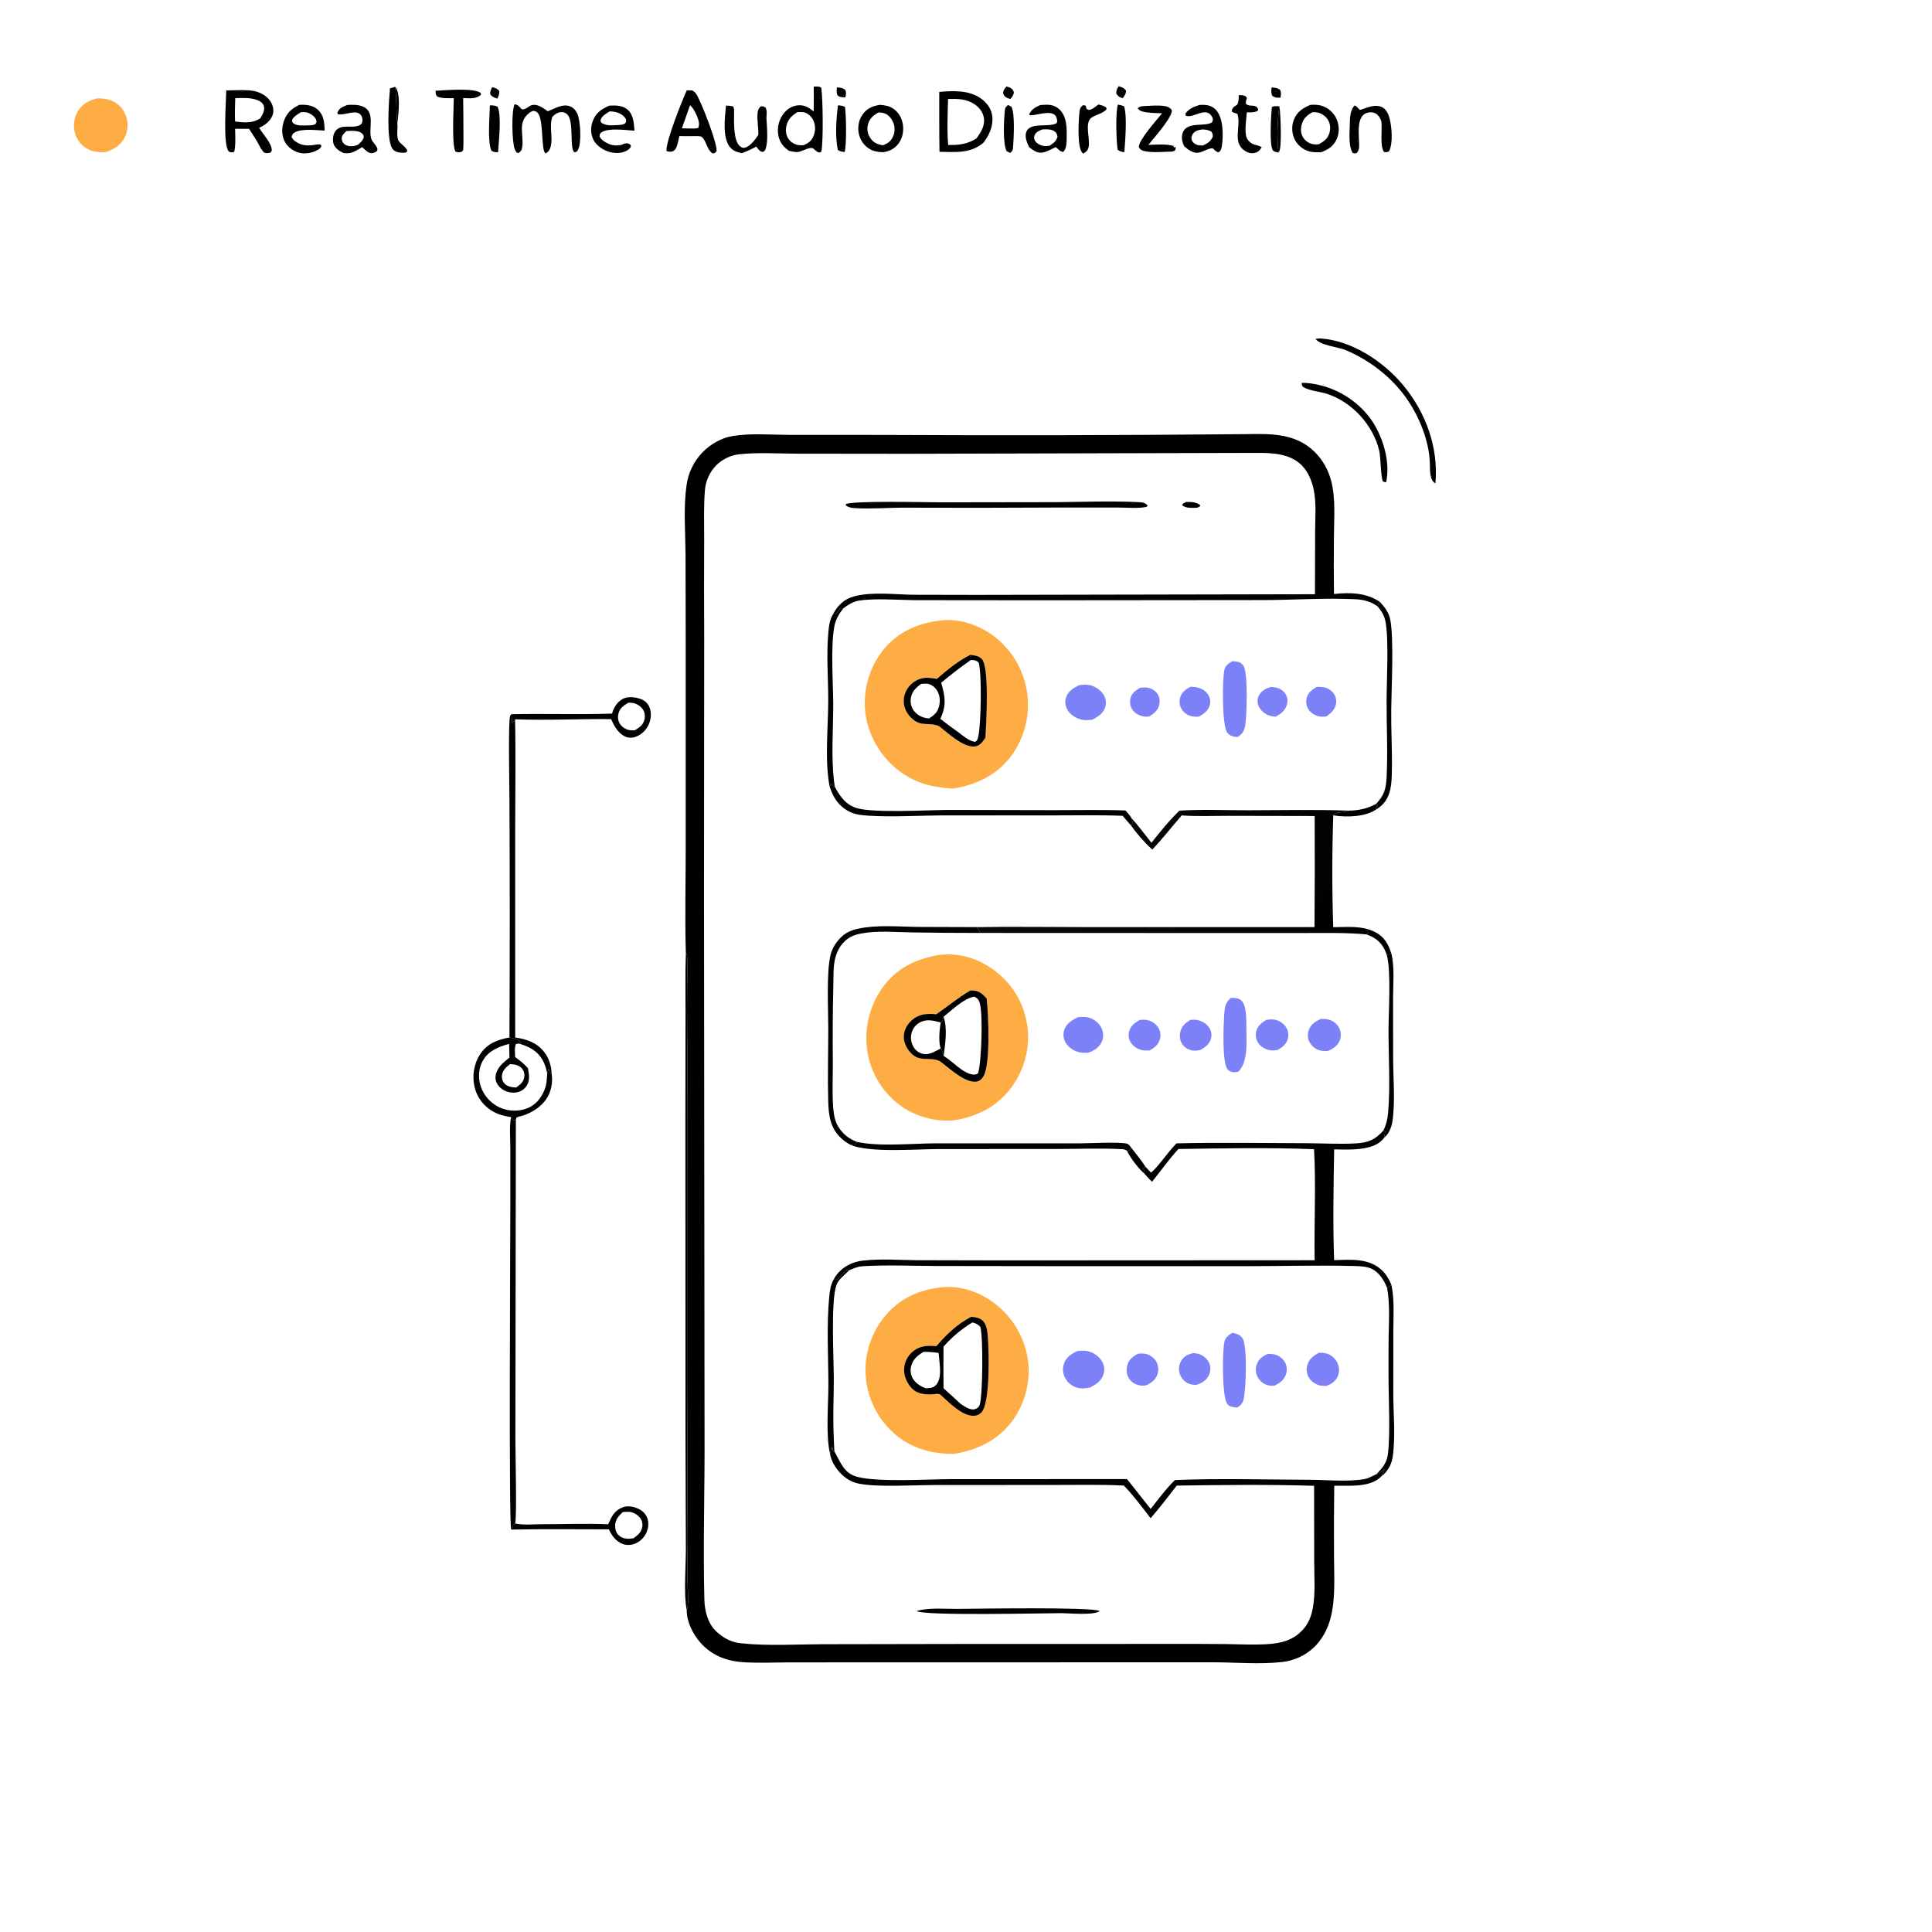 <?xml version="1.0" encoding="utf-8" ?>
<svg xmlns="http://www.w3.org/2000/svg" xmlns:xlink="http://www.w3.org/1999/xlink" width="1024" height="1024">
	<path d="M209.482 46.021C212.404 49.431 211.289 59.324 210.806 63.824C210.729 64.542 210.699 64.634 210.577 65.248C209.91 58.842 210.266 52.361 209.482 46.021Z"/>
	<path d="M443.592 46.297C445.182 46.474 446.63 46.495 447.908 47.566C448.67 49.003 448.362 50.067 448.1 51.586C446.619 51.521 445.265 51.634 444.028 50.7C443.182 49.257 443.463 47.889 443.592 46.297Z"/>
	<path d="M260.87 46.186C262.449 46.595 263.558 46.869 264.592 48.232C264.737 50.04 264.316 50.651 263.584 52.278C261.893 51.716 260.99 51.415 259.862 50.031C259.67 48.465 260.207 47.543 260.87 46.186Z"/>
	<path d="M673.95 46.364C675.658 46.431 677.223 46.578 678.557 47.729C679.157 49.424 678.947 50.046 678.666 51.786C676.982 51.755 675.793 51.893 674.381 50.796C673.576 49.276 673.807 48.006 673.95 46.364Z"/>
	<path d="M592.93 45.696C594.692 46.219 595.69 46.526 596.794 48.01C596.88 49.7 596.025 50.683 595.126 52.016C594.824 51.933 594.515 51.873 594.219 51.769C592.885 51.298 592.31 50.667 591.641 49.482C591.581 47.823 592.093 47.042 592.93 45.696Z"/>
	<path d="M678.143 56.367C678.681 59.96 679.562 78.127 677.895 80.517C677.82 80.624 677.729 80.719 677.646 80.82C676.686 74.696 677.053 62.47 678.143 56.367Z"/>
	<path d="M533.457 45.844C534.04 46.019 534.952 46.219 535.496 46.54C536.74 47.273 536.911 47.668 537.388 48.941C537.165 50.522 536.501 51.282 535.531 52.47C534.919 52.288 534.185 52.117 533.612 51.81C532.409 51.165 532.081 50.516 531.634 49.285C531.81 47.692 532.46 47.003 533.457 45.844Z"/>
	<path d="M724.496 492.338C729.201 493.718 732.891 495.853 735.32 500.276C736.208 501.893 736.876 503.557 737.436 505.31L735.044 506.211C734.694 505.227 734.338 504.229 733.878 503.289C731.814 499.072 728.51 496.693 724.149 495.232L725.177 494.705C725.053 493.782 724.839 493.191 724.496 492.338Z"/>
	<path d="M714.847 429.652C720.33 429.555 724.574 428.645 729.413 426.053L730.34 426.854L729.301 428.19L729.451 428.997C723.684 433.024 713.976 433.2 707.217 432.242C707.03 432.215 706.845 432.175 706.659 432.141L706.684 431.948C709.098 429.637 712.471 431.204 714.847 429.652Z"/>
	<path d="M677.646 80.82C676.734 80.651 675.194 80.453 674.654 79.665C672.666 76.768 673.727 60.894 674.101 56.754C675.429 56.015 676.649 56.321 678.143 56.367C677.053 62.47 676.686 74.696 677.646 80.82Z"/>
	<path d="M592.51 55.427C593.645 55.603 594.622 55.884 595.703 56.269C597.563 60.764 596.333 75.415 595.913 80.714C594.553 80.362 593.324 80.335 592.37 79.269C591.627 74.721 591.187 59.521 592.51 55.427Z"/>
	<path d="M534.273 55.632L536.078 56.593C538.038 60.309 537.3 72.991 536.969 77.749C536.848 79.489 536.749 79.898 535.429 81.053L533.515 80.115C531.446 75.92 532.084 63.974 532.535 58.997C532.699 57.183 532.888 56.82 534.273 55.632Z"/>
	<path d="M444.119 55.843C445.549 55.921 446.586 55.964 447.877 56.678C448.503 61.649 448.788 76.031 447.693 80.57C446.227 80.343 445.277 80.388 444.096 79.462C442.517 72.51 443.248 62.914 444.119 55.843Z"/>
	<path d="M259.652 55.836C261.195 55.858 262.323 55.847 263.738 56.575C265.941 61.224 264.325 75.07 263.971 80.704C262.628 80.658 261.7 80.657 260.51 79.93C258.245 75.544 259.546 61.272 259.652 55.836Z"/>
	<path d="M210.577 65.248C211.011 67.942 209.981 71.768 211.08 74.239C212.042 76.402 214.937 77.396 215.892 79.93L215.35 80.745C214.79 80.881 214.298 81.001 213.715 80.983C211.662 80.919 209.428 80.692 208.097 78.984C204.513 74.387 206.183 52.824 206.69 46.832L209.482 46.021C210.266 52.361 209.91 58.842 210.577 65.248Z"/>
	<path d="M582.113 55.391C583.739 55.76 585.008 56.023 586.365 57.021L586.476 57.883C584.862 60.09 580.806 60.734 578.519 62.346C574.647 65.077 577.927 73.654 576.989 77.907C576.564 79.833 575.7 80.466 574.148 81.452C573.959 81.266 573.762 81.087 573.582 80.893C570.879 77.972 571.664 64.142 572.068 60.012C572.27 57.941 572.414 57.059 574.029 55.707L575.406 55.975L575.926 57.719L577.019 58.273C579.028 58.071 580.556 56.572 582.113 55.391Z"/>
	<path d="M656.605 50.422C657.241 50.438 658.149 50.391 658.787 50.544C659.983 50.831 660.266 50.896 660.885 51.931C660.524 53.056 660.16 53.873 660.379 55.066C661.905 56.391 663.447 55.701 665.184 56.247C666.327 56.606 666.473 57.143 666.908 58.122L666.501 58.791C664.68 59.726 662.846 59.565 660.857 59.556C660.562 62.924 659.41 70.51 660.913 73.337Q661.089 73.664 661.299 73.97Q661.508 74.276 661.749 74.558Q661.99 74.841 662.26 75.096Q662.529 75.351 662.824 75.576Q663.119 75.801 663.436 75.994Q663.753 76.186 664.089 76.344Q664.425 76.502 664.776 76.623Q665.126 76.745 665.488 76.828C666.337 77.021 667.063 77.205 667.869 77.548L668.721 77.918C668 79.349 667.327 80.188 665.826 80.795Q665.543 80.907 665.251 80.989Q664.958 81.071 664.659 81.123Q664.359 81.174 664.056 81.195Q663.753 81.216 663.449 81.206Q663.145 81.196 662.844 81.155Q662.543 81.114 662.248 81.042Q661.953 80.971 661.666 80.869Q661.38 80.768 661.105 80.638C652.232 76.442 658.158 67.19 655.848 60.36Q654.465 59.84 653.066 59.365L652.904 58.262C653.634 56.63 654.231 56.468 655.708 55.529C656.511 54.084 656.491 52.786 656.572 51.153L656.605 50.422Z"/>
	<path d="M605.909 56.244C609.487 56.115 613.527 55.637 617.059 56.189C618.921 56.48 620.005 56.909 621.118 58.446C621.369 62.281 611.29 73.433 608.659 76.802C612.974 76.668 617.903 76.177 622.093 77.368L621.868 77.375L622.466 78.287L622.919 77.854L623.186 78.088L622.969 79.503C622.378 80.032 622.112 80.106 621.374 80.332C616.771 80.412 611.333 81.042 606.8 80.133C605.208 79.813 604.438 79.371 603.567 78.016C603.659 73.965 613.04 63.681 615.946 60.036C613.278 59.958 610.559 59.941 607.915 59.553C605.952 59.265 604.202 59.062 602.978 57.404C604.053 56.433 604.454 56.483 605.909 56.244Z"/>
	<path d="M689.888 202.957C692.855 202.788 695.931 203.364 698.824 203.988C710.317 206.467 721.327 213.913 727.684 223.826C733.33 232.631 736.937 245.225 734.677 255.614C734.108 255.569 733.582 255.384 733.034 255.231C731.74 253.155 731.895 242.558 731.011 238.855C727.758 225.231 716.577 213.002 703.184 208.686C699.72 207.57 693.54 207.062 690.674 205.025C689.993 204.541 690.056 203.724 689.888 202.957Z"/>
	<path d="M735.044 506.211L737.436 505.31C739.232 512.498 738.359 521.557 738.356 528.964L738.394 561.6C738.422 570.483 739.2 579.608 738.596 588.447C738.305 592.715 738.145 596.779 735.818 600.512C735.218 601.475 734.466 602.249 733.639 603.014C733.699 601.961 734.029 600.888 734.209 599.841L733.284 599.092C734.781 595.987 735.449 593.076 735.737 589.666C736.925 575.622 735.972 560.837 735.942 546.722C735.921 536.449 737.426 515.128 735.044 506.211Z"/>
	<path d="M230.908 48.084C235.884 47.873 251.208 46.399 254.864 49.341L254.886 50.238C252.204 52.632 248.838 52.057 245.488 51.977C245.604 58.422 245.59 64.875 245.63 71.322C245.67 74.136 245.677 76.9 245.471 79.709L244.526 80.516C243.176 80.785 242.614 80.826 241.345 80.269C239.325 76.251 240.512 57.29 240.514 52.032C237.642 52.008 234.558 52.281 231.848 51.235C230.703 50.012 230.934 49.706 230.908 48.084Z"/>
	<path d="M384.787 55.964C386.179 55.966 387.233 56.089 388.58 56.436C389.281 57.728 389.072 58.788 389.07 60.228C389.064 64.444 388.581 74.927 392.415 77.678C393.256 78.282 394.01 78.535 395.022 78.221C397.707 77.387 400.506 73.778 401.922 71.476C402.054 67.795 401.261 64.135 401.478 60.466C401.583 58.684 401.895 57.557 403.245 56.366C404.566 56.337 404.688 56.331 405.79 57.046C406.656 58.727 406.317 60.78 406.226 62.623C406.452 66.971 407.295 75.005 405.727 79.021C405.299 80.117 405.096 80.131 404.075 80.552C402.44 80.086 401.817 78.99 400.858 77.695C398.345 79.049 395.904 80.192 393.226 81.19C390.77 80.606 388.729 80.126 387.03 78.136C382.712 73.076 384.21 62.283 384.787 55.964Z"/>
	<path d="M718.054 55.864C718.985 56.313 719.581 57.031 720.284 57.777L720.772 58.3C722.11 57.882 723.411 57.377 724.744 56.946C727.241 56.137 730.343 55.571 732.762 56.928C734.842 58.096 735.871 60.362 736.461 62.572C737.665 67.082 738.47 76.078 736.18 80.229C735.129 80.685 734.671 80.733 733.545 80.526C731.205 77.233 732.793 68.336 732.104 64.1C731.884 63.546 731.913 63.588 731.593 62.967C730.755 61.342 729.755 60.158 727.905 59.676C726.28 59.253 724.022 59.673 722.761 60.759C719.117 63.895 720.3 71.768 720.373 76.134C720.403 77.941 720.43 79.672 719.097 81.054C717.957 81.329 718.031 81.492 716.881 80.993C714.72 77.369 715.289 70.89 715.404 66.77C715.502 63.247 715.342 58.435 718.054 55.864Z"/>
	<path d="M735.205 682.652L737.45 680.942C739.187 688.736 738.499 697.575 738.495 705.537L738.48 739.089C738.493 748.354 739.386 757.828 738.679 767.059C738.359 771.226 738.172 774.875 735.84 778.476C734.864 779.983 733.618 781.485 732.125 782.499C732.737 781.177 733.365 779.876 733.826 778.492C732.509 779.93 731.51 780.949 729.596 781.321C730.896 779.954 732.165 778.553 733.245 777.003C734.619 775.032 735.378 772.892 735.652 770.515C736.964 759.136 735.958 741.569 735.948 729.434Q735.909 719.185 735.992 708.937C736.146 700.115 736.757 691.399 735.205 682.652Z"/>
	<path d="M731.212 318.9C733.785 321.538 736.086 324.603 736.838 328.292C738.881 338.316 737.481 365.244 737.371 376.4C737.268 386.885 737.914 397.397 737.732 407.854C737.614 414.608 737.616 421.846 732.338 426.837Q731.011 428.073 729.451 428.997L729.301 428.19L730.34 426.854L729.413 426.053C733.693 421.362 734.611 418.159 734.926 411.994C735.613 398.555 734.883 384.902 734.926 371.428C734.962 360.184 736.129 339.656 734.41 329.845C733.81 326.414 732.317 323.849 730.016 321.278L731.212 318.9Z"/>
	<path d="M697.237 179.628C698.295 179.449 699.229 179.341 700.306 179.422C716.619 180.644 733.074 191.534 743.365 203.749C755.655 218.338 762.526 237.084 760.797 256.188C757.581 254.58 757.959 248.682 757.858 245.507C757.481 233.555 752.11 220.483 745.227 210.808C737.313 199.683 725.914 190.933 713.368 185.616C709.007 183.768 700.054 183.255 697.237 179.628Z"/>
	<path d="M322.909 55.992C326.273 55.853 329.692 55.715 332.476 57.974C335.793 60.666 335.996 65.375 336.271 69.277C331.837 69.008 322.618 67.643 318.863 70.104C317.828 70.782 317.872 71.261 317.789 72.361C318.371 73.353 318.874 73.98 319.822 74.655C322.93 76.87 325.592 77.505 329.293 76.824C329.974 76.543 330.804 76.116 331.525 75.995C332.77 75.787 333.203 76.176 334.239 76.768L334.392 77.709C333.889 78.604 333.42 79.118 332.55 79.644C329.845 81.278 326.527 81.395 323.521 80.652C319.958 79.772 316.368 77.513 314.603 74.219C313.011 71.251 312.961 67.593 314.071 64.454C315.699 59.849 318.693 57.864 322.909 55.992ZM323.073 59.056C321.362 60.159 318.991 61.397 318.366 63.485C318.146 64.223 318.445 64.441 318.758 65.081C321.484 66.813 324.253 66.418 327.343 66.292C328.895 66.154 330.418 66.251 331.604 65.113C331.945 63.862 332.106 63.595 331.298 62.44C329.677 60.123 326.303 59.12 323.639 59.049C323.451 59.044 323.262 59.054 323.073 59.056Z"/>
	<path d="M158.628 55.587C162.116 55.351 165.833 55.715 168.522 58.188C171.668 61.081 171.994 65.219 172.052 69.209C167.539 69.041 160.401 68.01 156.34 70.121C155.121 70.754 154.909 71.26 154.564 72.533C154.925 73.441 155.316 73.968 156.076 74.564C159.235 77.038 162.276 77.385 166.117 76.882C167.5 76.611 168.596 76.369 170.008 76.673L170.36 77.541C169.995 78.166 169.651 78.635 169.04 79.043C166.137 80.985 161.909 81.851 158.512 80.939C155.529 80.137 152.666 78.13 151.123 75.43C149.254 72.16 149.198 67.972 150.368 64.457C151.888 59.892 154.421 57.631 158.628 55.587ZM159.59 59.415C157.842 60.507 156.221 61.416 154.988 63.124C154.879 63.803 154.586 64.275 155.056 64.86C156.086 66.144 157.976 66.452 159.527 66.502C160.89 66.547 162.262 66.493 163.625 66.448C165.035 66.399 166.109 66.442 167.341 65.647C167.807 64.619 167.925 64.328 167.423 63.198C166.693 61.557 164.279 59.962 162.568 59.588C161.604 59.377 160.573 59.407 159.59 59.415Z"/>
	<path d="M184.125 55.617C186.837 55.513 189.729 55.371 192.288 56.446C199.326 59.402 194.997 68.396 196.827 73.665C197.458 75.48 199.342 76.744 199.946 78.611C200.224 79.469 199.982 79.522 199.612 80.289C198.75 80.748 198.156 81.077 197.161 81.167C195.152 81.348 193.35 79.228 192.01 77.996C188.315 79.969 186.636 81.663 182.253 81.157C182.115 81.1 181.975 81.049 181.839 80.987C179.72 80.011 177.447 78.475 176.754 76.113C176.191 74.193 176.488 71.382 177.623 69.709C180.574 65.358 186.398 68.224 190.276 66.51C191.001 66.19 191.539 65.904 191.851 65.16C192.328 64.021 192.211 62.565 191.6 61.482C189.259 57.325 182.772 61.388 179.182 60.567L178.791 59.864C178.864 59.663 178.921 59.455 179.01 59.261C179.996 57.107 182.083 56.458 184.125 55.617ZM183.639 69.447C182.631 70.421 181.236 71.557 181.141 73.062C181.056 74.419 181.431 75.287 182.372 76.24C183.453 77.335 185.679 77.673 187.125 77.453C187.976 77.323 188.768 77.103 189.581 76.829C190.967 75.649 192.01 74.803 192.743 73.112C192.703 71.847 192.784 71.482 191.723 70.608C189.76 68.989 185.963 69.353 183.639 69.447Z"/>
	<path d="M635.781 55.611C636.689 55.575 637.609 55.538 638.516 55.602C641.273 55.795 643.306 56.677 645.012 58.883C648.395 63.261 648.405 71.836 647.658 77.129C647.44 78.677 647.172 79.749 645.925 80.721C644.702 80.603 644.055 79.77 643.201 78.97L642.772 78.563C639.725 78.636 637.613 80.789 634.72 80.981C632.09 81.156 629.497 79.122 627.649 77.518C626.787 75.762 626.198 73.713 626.523 71.743C627.853 63.671 638.424 67.566 642.413 64.838C642.861 63.712 643.102 63.229 642.482 62.036C639.311 55.939 632.373 63.045 628.444 61.301L628.374 60.097C630.236 57.507 632.872 56.561 635.781 55.611ZM637.407 68.584C635.306 68.927 633.44 69.168 632.153 71.083C631.57 71.95 631.279 73.098 631.62 74.105C632.079 75.464 632.964 76.125 634.245 76.684C635.23 77.113 636.363 77.099 637.414 77.131C639.942 76.144 641.599 74.981 642.801 72.504C642.826 71.149 642.787 70.978 642.093 69.816C640.582 68.834 639.17 68.77 637.407 68.584Z"/>
	<path d="M551.391 55.657Q552.922 55.55 554.456 55.503C557.379 55.426 559.801 56.223 561.878 58.345C565.545 62.09 565.47 68.418 565.365 73.321C565.312 75.78 565.334 78.803 563.467 80.562C561.743 80.327 560.938 78.988 559.524 77.984C557.355 79.019 554.86 80.469 552.485 80.868C549.755 81.328 547.524 79.549 545.471 78.017C544.456 75.999 543.352 73.342 543.691 71.04C544.733 63.978 556.068 67.999 560.072 65.21C560.233 64.776 560.323 64.63 560.316 64.105C560.305 63.308 559.908 61.81 559.363 61.223C556.556 58.206 549.595 61.203 545.91 61.132L545.505 60.521C546.876 57.771 548.659 56.879 551.391 55.657ZM552.485 68.599C550.648 69.35 548.975 69.936 548.258 71.967C547.999 72.699 548.105 73.563 548.416 74.274C549.09 75.808 551.012 76.864 552.575 77.234C553.8 77.524 555.001 77.407 556.238 77.277C558.344 75.842 559.872 74.939 560.503 72.32C560.17 71.01 559.969 70.327 558.806 69.534C557.132 68.393 554.421 68.475 552.485 68.599Z"/>
	<path d="M272.76 55.227C274.425 55.481 275.085 56.34 276.185 57.502L276.631 57.982C278.986 58.129 280.14 55.981 282.372 55.608C285.178 55.138 288.145 57.436 290.309 58.952C294.035 57.669 297.96 54.829 302.034 56.32C303.905 57.005 305.219 58.525 306.019 60.309C307.68 64.014 308.308 75.76 306.35 79.421C305.876 80.308 305.636 80.396 304.728 80.767C301.527 79.917 304.526 64.389 300.665 60.657C299.732 59.754 298.768 59.344 297.455 59.424C295.585 59.538 294.297 60.397 293.017 61.683C292.912 61.788 292.81 61.897 292.707 62.003C290.988 67.428 293.174 72.73 291.857 77.753C291.436 79.361 290.668 80.484 289.251 81.317C286.672 80.283 288.242 64.664 285.343 60.309C284.584 59.168 284.027 59.005 282.735 58.744C281.792 58.98 281.168 59.325 280.418 59.926C274.029 65.048 277.857 71.596 276.74 78.294C276.499 79.739 275.933 80.351 274.751 81.13L273.788 80.796C273.411 80.235 273.062 79.719 272.823 79.082C271.334 75.106 270.995 59.029 272.76 55.227Z"/>
	<path d="M364.017 47.858L366.82 47.932C367.93 48.441 368.501 49.018 369.15 50.025C371.625 53.87 380.553 76.694 379.763 80.257C378.883 80.995 378.871 81.32 377.677 81.302C374.821 79.455 374.57 75.531 372.496 73.085C371.56 71.981 370.413 72.232 369.069 72.133Q364.572 72.213 360.074 72.149C359.626 74.016 359.274 76.082 358.602 77.874C358.194 78.961 357.479 79.919 356.313 80.262C355.284 80.564 354.217 80.384 353.245 80.014C352.864 74.881 361.598 53.098 364.017 47.858ZM365.758 55.741L361.41 68.02L367.657 68.138L370.016 67.885C370.736 66.498 370.55 64.922 370.1 63.439C369.366 61.022 367.672 57.419 365.758 55.741Z"/>
	<path d="M322.352 807.892C324.153 803.803 325.622 800.558 330.124 798.874C332.949 797.818 336.366 798.624 338.952 799.987C341.215 801.18 342.782 803.147 343.373 805.641C344.058 808.528 343.26 811.728 341.586 814.136C339.927 816.523 337.306 818.297 334.418 818.759C331.758 819.184 329.331 818.378 327.231 816.736C325.108 815.075 323.865 812.958 322.676 810.586C305.439 810.577 288.168 810.342 270.936 810.711C271.53 808.992 271.419 808.366 273.053 807.463C277.419 808.44 282.702 807.864 287.213 807.865C298.876 807.867 310.711 807.356 322.352 807.892ZM330.068 801.422C327.9 803.528 326.124 805.343 326.037 808.527C325.983 810.513 326.501 812.42 328 813.792C329.663 815.315 331.98 815.734 334.164 815.531C334.705 815.481 335.242 815.391 335.78 815.31C338.014 813.689 340.029 812.081 340.433 809.177C340.695 807.29 340.168 805.516 338.901 804.091C337.632 802.664 335.447 801.436 333.516 801.323C332.376 801.257 331.207 801.35 330.068 801.422Z"/>
	<path d="M466.447 55.564C469.059 55.775 471.464 56.167 473.653 57.717C476.3 59.593 477.943 62.53 478.502 65.692C479.116 69.167 478.458 72.971 476.394 75.87C474.33 78.771 471.517 80.147 468.076 80.686C465.423 80.577 463.113 80.306 460.796 78.886Q460.256 78.553 459.753 78.166Q459.25 77.779 458.789 77.342Q458.328 76.905 457.915 76.424Q457.501 75.942 457.14 75.42Q456.778 74.898 456.472 74.342Q456.165 73.786 455.918 73.202Q455.67 72.617 455.484 72.01Q455.298 71.404 455.175 70.781C454.472 67.364 455.128 63.586 457.156 60.721C459.503 57.406 462.546 56.152 466.447 55.564ZM465.813 59.533C463.109 60.908 461.058 62.59 460.14 65.592Q459.999 66.043 459.908 66.507Q459.816 66.97 459.775 67.441Q459.734 67.911 459.744 68.383Q459.754 68.856 459.815 69.324Q459.876 69.792 459.987 70.251Q460.098 70.711 460.257 71.155Q460.417 71.6 460.624 72.024Q460.831 72.449 461.082 72.849C462.583 75.279 464.483 76.338 467.235 76.867C467.475 76.913 467.717 76.947 467.958 76.987C470.484 76.064 472.164 74.907 473.319 72.394Q473.515 71.958 473.666 71.505Q473.817 71.051 473.921 70.584Q474.025 70.117 474.081 69.642Q474.137 69.168 474.145 68.689Q474.153 68.211 474.112 67.735Q474.071 67.258 473.982 66.788Q473.893 66.319 473.757 65.86Q473.621 65.402 473.439 64.959C472.7 63.131 471.278 61.247 469.475 60.357C468.369 59.811 467.022 59.692 465.813 59.533Z"/>
	<path d="M324.386 378.232C325.335 374.983 326.999 372.169 330.053 370.455C332.731 368.952 336.694 369.492 339.473 370.442C341.614 371.175 343.361 372.72 344.22 374.828C345.404 377.731 345.103 381.134 343.858 383.961C342.545 386.943 339.878 389.518 336.774 390.566C334.833 391.222 332.845 391.157 331.006 390.225C327.505 388.452 325.404 384.587 323.894 381.139C307.078 380.987 289.722 381.873 273 381.247C272.528 381.944 272.083 382.604 271.532 383.242C271.269 381.694 271.204 380.107 271.083 378.542C288.842 378.167 306.64 378.804 324.386 378.232ZM333.125 372.401C330.579 373.877 328.46 375.296 327.762 378.33C327.322 380.24 327.583 382.26 328.724 383.883C329.827 385.453 331.845 386.719 333.749 387.003C334.621 387.133 335.532 387.115 336.411 387.105C338.916 385.587 340.936 384.26 341.612 381.236C342.043 379.308 341.717 377.384 340.565 375.77C339.244 373.92 337.062 372.747 334.821 372.501C334.258 372.439 333.692 372.418 333.125 372.401Z"/>
	<path d="M694.635 55.546C696.916 55.461 699.031 55.461 701.195 56.282Q701.797 56.507 702.374 56.792Q702.951 57.076 703.496 57.417Q704.041 57.758 704.549 58.152Q705.058 58.546 705.524 58.989Q705.99 59.432 706.41 59.919Q706.83 60.407 707.198 60.934Q707.567 61.461 707.881 62.022Q708.195 62.583 708.451 63.173C709.901 66.543 709.976 70.5 708.43 73.848C706.72 77.551 704.053 79.219 700.369 80.645C697.87 80.713 695.366 80.849 692.984 79.943C689.824 78.742 687.228 76.359 685.911 73.23C684.554 70.005 684.538 66.197 685.965 62.993C687.753 58.981 690.716 57.172 694.635 55.546ZM695.717 59.436C692.825 61.044 690.856 62.663 689.935 65.96C689.299 68.236 689.39 70.722 690.637 72.782Q690.853 73.134 691.105 73.461Q691.356 73.787 691.64 74.087Q691.924 74.386 692.238 74.654Q692.551 74.922 692.891 75.156Q693.23 75.39 693.592 75.587Q693.954 75.785 694.335 75.944Q694.716 76.103 695.111 76.221Q695.506 76.34 695.911 76.416C696.891 76.592 697.913 76.542 698.903 76.5C701.521 75.042 703.593 73.721 704.54 70.732C705.259 68.457 705.202 65.995 704.055 63.871C702.98 61.88 701.009 60.384 698.843 59.763C697.798 59.463 696.796 59.442 695.717 59.436Z"/>
	<path d="M431.303 45.876C432.684 45.871 434.154 45.639 435.31 46.51C436.154 52.659 436.428 74.66 435.347 80.314L434.528 80.857C433.112 80.777 432.251 79.733 431.229 78.848C429.586 77.425 425.311 80.168 423.28 80.513C421.713 80.779 419.828 80.279 418.292 79.979C418.087 79.846 417.885 79.708 417.686 79.566C414.663 77.417 412.917 74.728 412.415 71.011Q412.323 70.299 412.3 69.582Q412.277 68.865 412.324 68.15Q412.372 67.434 412.488 66.726Q412.605 66.018 412.79 65.325Q412.975 64.632 413.227 63.96Q413.478 63.288 413.794 62.644Q414.11 62 414.487 61.39Q414.864 60.78 415.299 60.209C417.215 57.734 419.9 56.06 423.052 55.814C426.424 55.551 428.754 56.992 431.271 59.051C431.378 54.664 431.307 50.265 431.303 45.876ZM422.63 59.427C419.766 61.24 417.731 63.056 416.885 66.46C416.331 68.688 416.432 71.179 417.638 73.187C418.764 75.064 420.768 76.445 422.918 76.849C423.914 77.036 424.96 76.987 425.968 76.951C428.49 75.85 430.049 74.759 431.15 72.156C432.211 69.648 432.304 66.808 431.275 64.276C430.464 62.28 429.021 60.702 427.051 59.815C425.82 59.26 423.962 59.408 422.63 59.427Z"/>
	<path d="M270.015 549.862Q270.35 486.743 270.016 423.625C270.003 416.983 269.301 382.994 270.364 379.476C270.478 379.1 270.844 378.853 271.083 378.542C271.204 380.107 271.269 381.694 271.532 383.242C272.083 382.604 272.528 381.944 273 381.247C273.403 400.954 273.064 420.716 273.058 440.43L273.07 549.931C278.979 550.688 284.451 552.583 288.287 557.392C291.051 560.858 292.195 564.91 292.404 569.268C291.887 568.686 291.554 568.116 291.206 567.426L290.768 566.551L290.025 568.976C289.559 566.608 288.905 564.239 287.729 562.118C284.819 556.873 280.433 554.703 274.925 553.084C275.866 552.902 275.444 553.103 276.187 552.469C274.975 550.899 271.899 550.316 270.015 549.862Z"/>
	<path d="M127.889 47.74C130.695 47.813 133.645 47.791 136.336 48.673C139.502 49.711 142.544 51.819 143.995 54.899C144.951 56.929 145.23 59.308 144.332 61.413C143.059 64.394 140.232 66.484 137.349 67.741C139.172 70.875 143.824 75.706 144.03 79.296C144.083 80.218 143.818 80.237 143.267 80.903C142.058 81.211 141.412 81.277 140.195 80.981C138.407 79.515 137.415 77.062 136.324 75.052Q134.152 71.683 132.024 68.285L124.616 68.266C124.667 72.178 125.008 76.579 124.162 80.413C123.846 80.54 123.453 80.719 123.113 80.741C122.48 80.781 121.737 80.679 121.268 80.229C118.035 77.13 119.851 53.767 119.896 47.916L127.889 47.74ZM124.692 52.018C124.506 56.168 124.437 60.249 124.599 64.401C129.508 64.973 133.517 65.514 137.907 62.755C139.133 60.725 140.581 58.562 139.785 56.068C139.283 54.495 137.832 53.569 136.366 53.026C132.656 51.652 128.574 51.932 124.692 52.018Z"/>
	<path d="M270.879 592.127C270.984 592.256 271.092 592.385 271.196 592.516C271.573 592.995 271.888 593.479 272.207 593.997L273.421 593.418L273.162 762.725C273.148 769.384 274.012 803.973 273.053 807.463C271.419 808.366 271.53 808.992 270.936 810.711C269.642 808.138 270.478 656.994 270.483 639.595L270.485 608.377C270.484 603.229 269.88 597.154 270.879 592.127Z"/>
	<path fill="#FEAD45" d="M51.793 52.1C54.705 52.176 57.286 52.368 59.937 53.715Q60.577 54.036 61.181 54.421Q61.785 54.806 62.346 55.252Q62.907 55.697 63.419 56.197Q63.931 56.698 64.389 57.249Q64.847 57.799 65.246 58.394Q65.645 58.989 65.98 59.622Q66.316 60.255 66.584 60.919Q66.853 61.583 67.052 62.271C68.106 65.865 67.745 69.893 65.927 73.184C63.574 77.442 59.993 79.397 55.502 80.752C52.267 80.681 49.467 80.602 46.531 79.014Q45.889 78.672 45.286 78.264Q44.683 77.856 44.127 77.387Q43.57 76.918 43.066 76.393Q42.562 75.868 42.115 75.293Q41.669 74.718 41.286 74.1Q40.903 73.481 40.587 72.825Q40.271 72.17 40.026 71.484Q39.781 70.799 39.609 70.092C38.683 66.352 39.265 62.163 41.317 58.884C43.804 54.907 47.343 53.09 51.793 52.1Z"/>
	<path d="M497.825 48.709C505.26 48.071 513.607 47.688 519.965 52.236C523.087 54.469 525.437 57.663 525.921 61.536C526.574 66.773 524.292 71.692 521.16 75.719C514.344 81.475 506.265 80.573 497.959 80.462C497.737 69.892 497.862 59.283 497.825 48.709ZM502.489 52.474C502.306 60.575 501.863 68.762 502.557 76.844C508.278 76.946 512.406 76.465 517.466 73.453C519.866 70.223 522.118 66.737 521.469 62.493C521.007 59.471 519.066 56.953 516.567 55.282C512.149 52.328 507.56 52.336 502.489 52.474Z"/>
	<path d="M270.015 549.862C271.899 550.316 274.975 550.899 276.187 552.469C275.444 553.103 275.866 552.902 274.925 553.084L273.421 553.37C272.611 555.543 272.947 557.963 273.034 560.247C275.568 562.085 277.728 563.83 279.831 566.158C280.381 569.398 281.06 572.635 279.093 575.569C277.786 577.519 275.821 578.708 273.497 579.029C270.64 579.424 267.583 578.572 265.388 576.687C263.843 575.36 262.747 573.557 262.632 571.49C262.485 568.852 263.939 566.222 265.699 564.356C267.012 562.963 268.564 561.741 270.031 560.514L269.84 553.269C264.341 554.782 259.155 556.771 256.053 561.931C253.693 565.856 253.339 570.957 254.645 575.3Q254.789 575.766 254.956 576.224Q255.124 576.683 255.314 577.132Q255.505 577.581 255.719 578.02Q255.932 578.458 256.168 578.885Q256.403 579.313 256.661 579.727Q256.918 580.142 257.196 580.543Q257.474 580.943 257.773 581.329Q258.071 581.715 258.389 582.086Q258.706 582.456 259.043 582.809Q259.379 583.163 259.733 583.499Q260.087 583.834 260.458 584.151Q260.828 584.469 261.215 584.766Q261.601 585.064 262.003 585.342Q262.404 585.619 262.819 585.876Q263.234 586.132 263.661 586.367Q264.089 586.602 264.528 586.815Q264.964 587.022 265.409 587.207Q265.854 587.392 266.309 587.554Q266.763 587.717 267.225 587.855Q267.687 587.994 268.155 588.109Q268.624 588.225 269.097 588.316Q269.571 588.407 270.048 588.474Q270.526 588.541 271.007 588.584Q271.487 588.627 271.969 588.645Q272.451 588.663 272.933 588.657Q273.416 588.65 273.897 588.62Q274.378 588.589 274.858 588.534Q275.337 588.478 275.812 588.399Q276.288 588.319 276.759 588.216Q277.23 588.112 277.696 587.985Q278.161 587.858 278.619 587.707Q279.077 587.556 279.527 587.382C283.921 585.644 286.76 582.057 288.538 577.789C289.793 574.777 289.81 572.158 290.025 568.976L290.768 566.551L291.206 567.426C291.554 568.116 291.887 568.686 292.404 569.268C293.124 573.765 292.034 579.097 289.379 582.782C286.429 586.876 281.937 589.712 277.184 591.276C276.453 591.517 274.432 591.89 273.898 592.288C273.57 592.532 273.58 593.041 273.421 593.418L272.207 593.997C271.888 593.479 271.573 592.995 271.196 592.516C271.092 592.385 270.984 592.256 270.879 592.127C267.266 591.514 264.015 590.763 260.824 588.829Q260.387 588.568 259.964 588.284Q259.541 588.001 259.132 587.697Q258.724 587.393 258.331 587.069Q257.938 586.745 257.563 586.401Q257.187 586.057 256.829 585.695Q256.471 585.333 256.132 584.954Q255.792 584.574 255.473 584.178Q255.153 583.781 254.853 583.369Q254.554 582.957 254.276 582.531Q253.998 582.104 253.741 581.665Q253.485 581.225 253.251 580.772Q253.017 580.32 252.806 579.857Q252.596 579.393 252.408 578.919Q252.221 578.446 252.058 577.964Q251.895 577.481 251.756 576.991Q251.618 576.501 251.504 576.005C250.164 570.249 251.161 563.93 254.364 558.945C258.133 553.08 263.515 551.126 270.015 549.862ZM270.348 563.998C268.232 565.587 266.344 567.268 266.038 570.061C265.888 571.437 266.217 572.808 267.086 573.907C268.73 575.986 271.078 576.244 273.547 576.417C275.737 574.831 277.46 573.588 277.891 570.774C278.133 569.197 277.784 567.837 276.819 566.55C275.425 564.69 273.025 564.133 270.846 564.018C270.68 564.009 270.514 564.005 270.348 563.998Z"/>
	<path d="M628.609 266.092C630.875 265.991 633.125 265.965 635.16 267.114C636.139 267.667 635.863 267.313 636.13 268.296L634.574 269.106C632.103 269.186 628.653 269.482 626.609 267.853L626.891 266.971L628.609 266.092Z"/>
	<path d="M599.551 608.248C602.119 611.608 604.925 614.933 607.206 618.491L605.865 619.299C605.938 619.443 606.013 619.585 606.084 619.729C606.512 620.608 606.806 621.031 606.5 621.979C603.775 619.772 598.708 613.246 597.38 609.998L598.674 609.705L599.551 608.248Z"/>
	<path d="M507.366 852.747C517.888 852.664 578.541 851.638 582.863 853.853C580.155 856.284 566.664 855.038 562.75 855.003C553.632 854.984 489.603 856.546 485.823 853.881C492.209 851.931 500.716 852.788 507.366 852.747Z"/>
	<path d="M454.18 605.214C465.848 607.855 484.02 606.016 496.267 605.98L572.988 605.986C577.584 605.972 593.803 605.117 597.416 606.205C598.34 606.484 599.026 607.515 599.551 608.248L598.674 609.705L597.38 609.998C596.405 609.247 595.638 609.139 594.451 609.074C583.233 608.457 571.702 608.983 560.451 608.984L497.231 609.024C485.564 609.069 460.905 611.085 450.921 606.832C451.806 606.75 452.656 606.633 453.528 606.465L454.18 605.214Z"/>
	<path d="M498.76 266.25L560.026 266.158C574.585 266.029 589.441 265.405 603.969 266.172C605.868 266.273 606.981 266.525 608.273 267.942L607.771 268.638C603.065 269.634 597.14 268.987 592.302 268.994L559.25 269.006Q519.682 269.247 480.114 269.081C471.175 269.015 461.928 269.865 453.04 269.308C451.199 269.192 449.919 268.967 448.367 267.96L448.255 267.24C451.55 265.251 491.736 266.252 498.76 266.25Z"/>
	<path d="M439.662 416.688L440.795 415.376C441.566 415.941 441.98 416.477 442.565 417.222C445.452 422.458 448.481 426.727 454.494 428.415C463.553 430.957 491.694 429.345 502.532 429.276L558.915 429.395C571.422 429.422 584.039 429.105 596.534 429.567C597.639 430.855 598.892 432.125 599.709 433.612C599.979 434.718 600.605 435.907 599.903 436.941C599.771 437.136 599.542 437.243 599.361 437.394Q597.144 434.926 595.005 432.389C582.467 431.913 569.825 432.2 557.274 432.186L498.873 432.179C486.089 432.267 473.003 433.125 460.25 432.316C456.755 432.095 453.188 431.779 450.053 430.115C444.304 427.063 441.579 422.698 439.662 416.688Z"/>
	<path d="M450.921 606.832Q449.477 606.11 448.158 605.179Q446.839 604.248 445.675 603.129C439.828 597.578 439.159 590.713 438.96 583.142C438.627 570.474 438.993 557.693 439.002 545.013C439.01 534.72 437.922 515.035 440.285 505.827C441.132 502.528 443.111 499.42 445.496 497.024C448.228 494.277 451.225 493.006 454.983 492.201C464.876 490.08 475.967 491.162 486.063 491.282L517.804 491.396L519.529 494.478Q501.528 494.489 483.53 494.201C474.859 494.071 465.155 493.151 456.625 494.744C453.18 495.388 450.242 496.445 447.693 498.909C444.941 501.568 443.272 504.976 442.487 508.701C441.587 512.978 441.821 517.771 441.682 522.141Q441.188 543.201 441.435 564.266C441.46 571.955 440.63 586.555 442.652 593.45C443.442 596.143 445 598.579 446.942 600.586C449.038 602.753 451.39 604.13 454.18 605.214L453.528 606.465C452.656 606.633 451.806 606.75 450.921 606.832Z"/>
	<defs>
		<linearGradient id="gradient_0" gradientUnits="userSpaceOnUse" x1="556.206" y1="429.136" x2="709.456" y2="519.121">
			<stop offset="0" stop-color="black" stop-opacity="0.965"/>
			<stop offset="1" stop-color="black"/>
		</linearGradient>
	</defs>
	<path fill="url(#gradient_0)" d="M625.142 429.659C637.099 428.884 649.494 429.476 661.494 429.453C679.243 429.418 697.114 429.014 714.847 429.652C712.471 431.204 709.098 429.637 706.684 431.948L706.659 432.141C705.988 451.734 705.985 471.835 706.64 491.429C712.473 491.365 718.814 490.839 724.496 492.338C724.839 493.191 725.053 493.782 725.177 494.705L724.149 495.232C713.91 494.295 703.667 494.503 693.399 494.51L652.256 494.526L519.529 494.478L517.804 491.396C537.236 491.065 556.725 491.382 576.163 491.384L696.711 491.371Q696.95 461.938 696.804 432.504L651.036 432.412C642.868 432.402 634.474 432.793 626.334 432.185C621.072 438.187 616.25 444.516 610.721 450.291C606.586 446.544 602.575 441.95 599.361 437.394C599.542 437.243 599.771 437.136 599.903 436.941C600.605 435.907 599.979 434.718 599.709 433.612C603.435 437.716 606.811 442.336 610.287 446.667C614.995 440.783 619.69 434.883 625.142 429.659Z"/>
	<path d="M733.284 599.092L734.209 599.841C734.029 600.888 733.699 601.961 733.639 603.014C731.163 606.52 726.773 607.998 722.705 608.667C717.62 609.503 712.275 609.261 707.134 609.198C706.803 628.656 706.402 648.468 707.112 667.906C715.904 667.644 725.74 666.706 732.608 673.414C734.789 675.543 736.264 678.161 737.45 680.942L735.205 682.652C733.585 678.539 730.859 674.119 726.62 672.314C723.717 671.078 719.789 671.064 716.652 670.987C699.3 670.563 681.819 671.052 664.455 671.075L563.479 671.092L496.285 671.001C483.365 670.956 470.122 670.354 457.232 671.122C454.608 671.278 452.397 672.263 450.025 673.297L449.199 672.866C446.888 674.046 444.965 678.186 442.755 678.355L442.055 677.776C442.928 676.297 443.938 674.921 445.17 673.72C448.576 670.403 452.717 668.681 457.4 668.148C466.875 667.068 476.44 667.847 485.945 667.939L530.913 668.039L696.792 667.958C696.444 648.376 697.552 628.656 696.474 609.105C672.555 608.141 648.525 608.656 624.594 608.986C619.638 614.369 615.224 620.621 610.647 626.344C609.121 624.977 607.808 623.556 606.5 621.979C606.806 621.031 606.512 620.608 606.084 619.729C606.013 619.585 605.938 619.443 605.865 619.299L607.206 618.491Q608.613 619.971 609.999 621.471C612.828 619.78 619.907 609.514 623.24 606.37C623.37 606.247 623.503 606.127 623.635 606.006C646.43 605.435 669.369 605.873 692.177 605.924C701.007 605.944 710.103 606.541 718.903 605.998C725.404 605.596 729.025 603.961 733.284 599.092Z"/>
	<path d="M363.529 505.175Q363.492 504.415 363.467 503.655C362.989 485.599 363.442 467.425 363.445 449.352L363.441 341.327L363.349 293.374C363.212 281.612 362.214 268.77 363.891 257.119Q364.054 255.926 364.308 254.75Q364.563 253.573 364.909 252.42Q365.254 251.267 365.688 250.144Q366.122 249.022 366.642 247.936Q367.162 246.85 367.765 245.808Q368.367 244.766 369.049 243.774Q369.731 242.782 370.488 241.846Q371.245 240.91 372.072 240.036C376.419 235.501 382.17 232.098 388.417 231.087C397.951 229.545 408.439 230.455 418.11 230.486L467.042 230.512Q563.968 231.003 660.89 230.097C674.007 229.845 686.77 229.692 696.794 239.51C701.068 243.696 704.065 249.167 705.568 254.938C707.979 264.196 707.059 274.548 707.012 284.063Q706.842 299.45 707.029 314.836C715.461 313.926 723.948 314.102 731.212 318.9L730.016 321.278C726.098 318.611 722.59 317.793 717.922 317.582C701.885 316.854 685.315 318.024 669.195 318.05L551.361 318.158L485.726 318.094C477.121 318.067 463.198 316.981 455.131 318.362C452.012 318.896 449.438 320.596 446.953 322.453C446.088 322.41 445.879 322.19 445.187 322.812C444.299 323.61 443.769 324.543 443.163 325.552C442.033 325.654 442.55 325.736 441.601 325.385C444.08 320.796 447.418 317.533 452.555 316.122C462.136 313.489 474.431 315.128 484.388 315.239L517.417 315.306L696.959 314.954L697.039 282.017C697.058 274.616 697.787 266.556 696.243 259.289C695.276 254.739 693.334 250.154 690.081 246.772C684.044 240.498 674.528 239.992 666.37 240.042L480.608 240.515L422.537 240.451C412.409 240.437 401.601 239.689 391.541 240.8C387.395 241.258 382.704 243.513 379.769 246.477Q379.12 247.128 378.53 247.832Q377.94 248.536 377.412 249.288Q376.885 250.041 376.424 250.836Q375.964 251.631 375.574 252.463Q375.183 253.294 374.866 254.157Q374.549 255.019 374.308 255.906Q374.066 256.792 373.902 257.696Q373.738 258.6 373.652 259.515C372.886 268.193 373.267 277.086 373.22 285.8Q373.096 311.819 373.237 337.837L373.134 474.778L373.422 759.202C373.591 788.639 372.597 818.212 373.323 847.63C373.476 853.838 375.09 860.483 379.8 864.848C383.39 868.174 387.569 870.401 392.479 870.939C406.69 872.496 421.763 871.507 436.059 871.466L513.126 871.329L621.548 871.31Q635.67 871.266 649.792 871.395C656.941 871.493 664.202 871.857 671.337 871.462C678.921 871.041 685.707 869.407 690.901 863.371C693.666 860.157 695.069 856.446 695.817 852.324C697.264 844.358 696.563 835.705 696.552 827.623L696.499 787.502C672.37 786.75 647.845 787.061 623.699 787.397C619.149 793.205 614.689 799.135 609.845 804.701C605.361 798.843 600.782 792.696 595.68 787.375C583.638 786.766 571.469 787.078 559.411 787.054L495.005 787.101C483.926 787.129 465.391 788.317 455.391 786.4C451.256 785.608 447.885 783.499 445.062 780.391C442.638 777.723 440.542 774.25 439.957 770.647L440.695 767.011L441.258 767.171L441.435 768.998L442.224 769.282L442.538 769.827C445.688 775.4 447.351 780.892 454.354 782.759C465.364 785.693 491.945 783.996 504.281 783.97L597.307 783.953C601.584 789.154 605.623 794.534 609.858 799.765C614.02 794.543 617.932 789.14 622.722 784.466C646.342 783.479 670.358 784.242 694.018 784.309C703.346 784.336 714.086 785.503 723.255 783.935C725.522 783.547 727.496 782.199 729.596 781.321C731.51 780.949 732.509 779.93 733.826 778.492C733.365 779.876 732.737 781.177 732.125 782.499C727.967 786.834 721.228 787.377 715.55 787.482Q711.365 787.526 707.179 787.469Q706.935 805.99 707.052 824.512C707.056 835.323 707.977 847.104 705.227 857.626C703.703 863.458 700.682 869.164 696.252 873.308Q695.395 874.097 694.478 874.816Q693.561 875.535 692.59 876.179Q691.619 876.823 690.599 877.388Q689.581 877.953 688.52 878.435Q687.459 878.918 686.364 879.315Q685.269 879.712 684.145 880.021Q683.022 880.33 681.878 880.549Q680.733 880.768 679.575 880.896C667.515 882.234 655.015 881.068 642.896 881.041L569.711 881.063L452.069 881.075L416.971 881.114C409.833 881.15 402.589 881.444 395.46 881.106C385.951 880.655 377.923 878.028 371.393 870.806C367.361 866.348 363.881 859.539 363.987 853.39C362.279 845.369 363.504 830.299 363.519 821.563L363.321 760.037L363.261 592.083L363.338 536.554C363.356 526.115 363.133 515.605 363.529 505.175ZM363.529 505.175C363.133 515.605 363.356 526.115 363.338 536.554L363.261 592.083L363.321 760.037L363.519 821.563C363.504 830.299 362.279 845.369 363.987 853.39C364.263 852.55 364.483 851.878 364.564 850.991C364.963 846.636 364.434 841.856 364.382 837.455C364.298 830.29 364.483 823.112 364.469 815.944L364.182 732.421L364.236 583.295C364.242 558.03 364.913 532.598 364.202 507.355C364.168 506.159 364.328 506.181 363.529 505.175Z"/>
	<path d="M363.529 505.175C364.328 506.181 364.168 506.159 364.202 507.355C364.913 532.598 364.242 558.03 364.236 583.295L364.182 732.421L364.469 815.944C364.483 823.112 364.298 830.29 364.382 837.455C364.434 841.856 364.963 846.636 364.564 850.991C364.483 851.878 364.263 852.55 363.987 853.39C362.279 845.369 363.504 830.299 363.519 821.563L363.321 760.037L363.261 592.083L363.338 536.554C363.356 526.115 363.133 515.605 363.529 505.175Z"/>
	<path fill="#7D81F8" d="M604.082 540.558C605.497 540.477 606.919 540.386 608.312 540.707C610.621 541.239 612.718 542.699 613.951 544.735Q614.163 545.081 614.338 545.447Q614.512 545.813 614.646 546.196Q614.78 546.579 614.872 546.974Q614.965 547.369 615.014 547.772Q615.064 548.175 615.07 548.58Q615.076 548.986 615.038 549.39Q615.001 549.794 614.92 550.192Q614.84 550.589 614.717 550.976C613.774 553.927 611.83 555.353 609.216 556.783C607.906 556.822 606.591 556.856 605.302 556.578C602.863 556.053 600.451 554.508 599.18 552.327C598.16 550.577 597.96 548.502 598.506 546.562C599.361 543.525 601.516 542.113 604.082 540.558Z"/>
	<path fill="#7D81F8" d="M630.97 540.532C632.339 540.467 633.694 540.405 635.039 540.722C637.516 541.304 639.856 542.865 641.137 545.092C642.138 546.832 642.384 548.852 641.764 550.77C640.855 553.583 638.641 555.165 636.178 556.542C635.002 556.728 633.768 556.954 632.576 556.841C630.395 556.633 628.21 555.531 626.877 553.773C625.441 551.878 625.068 549.525 625.519 547.221C626.175 543.87 628.217 542.258 630.97 540.532Z"/>
	<path fill="#7D81F8" d="M671.122 540.6C672.561 540.356 674.231 540.167 675.672 540.438Q676.11 540.524 676.537 540.652Q676.965 540.78 677.378 540.948Q677.791 541.116 678.186 541.324Q678.581 541.531 678.954 541.776Q679.327 542.02 679.675 542.3Q680.022 542.579 680.342 542.891Q680.661 543.202 680.949 543.543Q681.236 543.884 681.49 544.251Q681.718 544.582 681.91 544.936Q682.102 545.289 682.256 545.661Q682.41 546.032 682.525 546.418Q682.639 546.803 682.713 547.199Q682.786 547.594 682.818 547.995Q682.85 548.396 682.84 548.798Q682.83 549.2 682.778 549.599Q682.726 549.998 682.632 550.389C681.874 553.503 679.785 555.025 677.133 556.516C675.98 556.659 674.777 556.832 673.615 556.711C671.123 556.453 668.549 555.064 667.066 553.032C665.716 551.183 665.311 548.875 665.825 546.654C666.525 543.627 668.655 542.196 671.122 540.6Z"/>
	<path fill="#7D81F8" d="M699.977 540.061C701.514 540.013 703.037 540.041 704.525 540.481C706.894 541.181 708.96 543.012 709.973 545.257Q710.137 545.631 710.263 546.019Q710.389 546.407 710.474 546.806Q710.56 547.206 710.605 547.611Q710.649 548.017 710.653 548.425Q710.656 548.833 710.619 549.24Q710.581 549.646 710.502 550.046Q710.423 550.447 710.304 550.837Q710.185 551.228 710.027 551.604C708.788 554.508 706.427 555.972 703.607 557.097C702.29 557.065 700.864 557.089 699.584 556.752C697.412 556.181 695.332 554.55 694.217 552.612Q694.007 552.246 693.837 551.859Q693.667 551.472 693.54 551.069Q693.413 550.666 693.331 550.251Q693.248 549.837 693.21 549.416Q693.172 548.995 693.18 548.573Q693.188 548.15 693.241 547.731Q693.295 547.312 693.393 546.901Q693.491 546.49 693.633 546.092C694.736 542.908 697.097 541.472 699.977 540.061Z"/>
	<path fill="#7D81F8" d="M571.592 539.097C573.923 538.898 576.217 538.868 578.404 539.826C581.082 540.997 583.336 543.193 584.254 546.002Q584.388 546.406 584.482 546.821Q584.576 547.237 584.628 547.659Q584.68 548.082 584.689 548.508Q584.699 548.933 584.667 549.358Q584.634 549.782 584.559 550.201Q584.484 550.621 584.369 551.03Q584.253 551.44 584.097 551.836Q583.941 552.232 583.746 552.611C582.248 555.466 579.57 557.009 576.619 558.009C574.913 558.01 573.178 558.047 571.522 557.581C568.682 556.781 565.95 554.872 564.584 552.209C563.556 550.207 563.364 547.924 564.115 545.797C565.363 542.259 568.341 540.524 571.592 539.097Z"/>
	<path fill="#7D81F8" d="M652.376 528.894C654.146 528.841 656.254 528.916 657.686 530.076C660.941 532.711 660.551 541.154 660.582 544.969C660.639 552.005 661.619 562.687 656.388 568.008C655.688 568.132 654.966 568.285 654.25 568.286C652.945 568.288 651.464 567.858 650.642 566.789C647.587 562.817 648.517 543.146 648.847 537.848C649.093 533.902 649.321 531.561 652.376 528.894Z"/>
	<path fill="#FEAD45" d="M497.717 506.124C507.264 505.043 516.19 507.234 524.266 512.424C534.355 518.908 541.355 528.619 543.902 540.373C546.487 552.305 544.085 564.29 537.374 574.459C530.187 585.352 520.004 590.966 507.438 593.523C497.472 595.097 486.344 592.272 478.067 586.596Q477.18 585.977 476.324 585.316Q475.468 584.655 474.646 583.953Q473.823 583.25 473.036 582.509Q472.249 581.767 471.499 580.988Q470.75 580.208 470.039 579.393Q469.328 578.578 468.658 577.729Q467.988 576.88 467.361 575.999Q466.733 575.118 466.149 574.208Q465.565 573.298 465.027 572.36Q464.489 571.422 463.997 570.459Q463.505 569.496 463.061 568.509Q462.616 567.523 462.221 566.517Q461.826 565.51 461.48 564.485Q461.134 563.461 460.839 562.42Q460.544 561.38 460.301 560.326Q460.057 559.272 459.865 558.208Q459.673 557.102 459.535 555.987Q459.396 554.873 459.312 553.753Q459.228 552.633 459.198 551.51Q459.168 550.388 459.193 549.265Q459.217 548.142 459.296 547.022Q459.375 545.902 459.508 544.787Q459.641 543.672 459.828 542.564Q460.015 541.457 460.256 540.36Q460.496 539.263 460.789 538.179Q461.083 537.095 461.428 536.026Q461.773 534.958 462.17 533.907Q462.567 532.857 463.014 531.827Q463.461 530.796 463.958 529.789Q464.454 528.782 464.999 527.8Q465.543 526.818 466.135 525.863Q466.727 524.909 467.364 523.984C474.779 513.299 485.2 508.313 497.717 506.124ZM514.328 524.981C507.929 528.667 502.354 533.401 496.279 537.557C491.169 537.183 487.215 537.22 483.136 540.864C480.703 543.037 479.008 546.225 479.015 549.531C479.022 553.027 480.929 556.458 483.454 558.792C488.458 563.418 494.879 559.243 499.64 563.585C504.012 566.929 511.897 574.194 517.639 573.277C519.287 573.014 520.508 571.76 521.304 570.379C525.058 563.876 523.925 537.489 522.947 529.236C520.734 526.792 519.117 525.15 515.691 524.984C515.237 524.962 514.782 524.975 514.328 524.981Z"/>
	<path d="M514.328 524.981C514.782 524.975 515.237 524.962 515.691 524.984C519.117 525.15 520.734 526.792 522.947 529.236C523.925 537.489 525.058 563.876 521.304 570.379C520.508 571.76 519.287 573.014 517.639 573.277C511.897 574.194 504.012 566.929 499.64 563.585C494.879 559.243 488.458 563.418 483.454 558.792C480.929 556.458 479.022 553.027 479.015 549.531C479.008 546.225 480.703 543.037 483.136 540.864C487.215 537.22 491.169 537.183 496.279 537.557C502.354 533.401 507.929 528.667 514.328 524.981ZM500.122 538.903C499.729 540.257 499.777 541.056 498.611 541.932C497.942 545.477 497.35 552.31 498.565 555.733C499.609 556.699 499.807 558.335 500.168 559.666C504.764 562.342 510.403 569.084 515.843 569.536C517.001 569.633 517.533 569.548 518.431 568.769C520.241 562.725 521.172 536.266 519.088 530.985C518.499 529.492 517.795 528.868 516.353 528.247C511.169 528.933 504.167 535.639 500.122 538.903ZM498.565 555.733C497.35 552.31 497.942 545.477 498.611 541.932C494.657 540.933 491.163 539.887 487.342 542.036C485.095 543.3 483.57 545.455 483.033 547.967Q482.931 548.448 482.878 548.937Q482.825 549.426 482.823 549.917Q482.821 550.409 482.869 550.899Q482.917 551.388 483.014 551.87Q483.112 552.352 483.259 552.821Q483.405 553.29 483.599 553.742Q483.792 554.194 484.031 554.624Q484.27 555.054 484.552 555.457C485.835 557.27 487.748 558.466 489.968 558.696C492.95 559.006 495.99 557.033 498.565 555.733Z"/>
	<path d="M498.611 541.932C499.777 541.056 499.729 540.257 500.122 538.903C502.283 544.969 500.972 553.405 500.168 559.666C499.807 558.335 499.609 556.699 498.565 555.733C497.35 552.31 497.942 545.477 498.611 541.932Z"/>
	<path fill="#7D81F8" d="M673.569 364.063C674.548 364.151 675.514 364.265 676.475 364.477C678.501 364.924 680.374 366.183 681.444 367.981C682.472 369.708 682.602 371.643 682.062 373.556C681.167 376.725 678.851 378.393 676.075 379.863C674.798 379.724 673.524 379.578 672.319 379.108C669.941 378.18 667.879 376.291 666.971 373.881C666.305 372.114 666.376 370.188 667.285 368.518C668.63 366.049 671.012 364.9 673.569 364.063Z"/>
	<path fill="#7D81F8" d="M604.108 364.597C605.648 364.37 607.084 364.204 608.623 364.547C610.706 365.012 612.651 366.28 613.731 368.148C614.739 369.891 614.879 372.011 614.33 373.927C613.52 376.754 611.522 378.281 609.111 379.736C608.376 379.82 607.664 379.871 606.923 379.81C604.386 379.602 601.912 378.447 600.361 376.381C599.053 374.64 598.678 372.42 599.128 370.31C599.74 367.448 601.769 366.066 604.108 364.597Z"/>
	<path fill="#7D81F8" d="M697.867 364.079C698.92 364.025 699.942 364.008 700.991 364.141Q701.421 364.191 701.843 364.285Q702.266 364.378 702.677 364.513Q703.088 364.649 703.483 364.825Q703.878 365.001 704.254 365.216Q704.629 365.431 704.981 365.683Q705.333 365.935 705.657 366.221Q705.982 366.507 706.276 366.824Q706.57 367.142 706.831 367.487C708.032 369.094 708.461 371.11 708.105 373.076C707.54 376.197 705.377 378.07 702.889 379.773C701.652 379.882 700.47 379.943 699.242 379.699C696.811 379.215 694.613 377.848 693.344 375.683Q693.152 375.354 692.994 375.008Q692.836 374.662 692.714 374.301Q692.592 373.941 692.507 373.57Q692.422 373.199 692.374 372.821Q692.327 372.444 692.318 372.063Q692.309 371.683 692.338 371.303Q692.368 370.924 692.435 370.549Q692.503 370.175 692.608 369.809C693.414 366.912 695.417 365.559 697.867 364.079Z"/>
	<path fill="#7D81F8" d="M630.923 364.017C631.763 364.002 632.563 364.015 633.397 364.134C636.057 364.513 638.647 365.708 640.212 367.975C641.347 369.618 641.701 371.541 641.259 373.485C640.54 376.655 638.165 378.228 635.537 379.786C634.184 379.908 632.954 379.94 631.616 379.651Q631.2 379.557 630.795 379.422Q630.39 379.286 630.001 379.11Q629.612 378.935 629.242 378.72Q628.873 378.506 628.527 378.255Q628.182 378.005 627.863 377.721Q627.544 377.436 627.256 377.121Q626.968 376.806 626.714 376.463Q626.459 376.121 626.24 375.754Q626.045 375.421 625.884 375.069Q625.724 374.718 625.599 374.352Q625.475 373.986 625.388 373.609Q625.301 373.233 625.253 372.849Q625.204 372.466 625.195 372.079Q625.186 371.693 625.215 371.308Q625.245 370.922 625.313 370.542Q625.382 370.162 625.488 369.79C626.321 366.811 628.355 365.456 630.923 364.017Z"/>
	<path d="M441.601 325.385C442.55 325.736 442.033 325.654 443.163 325.552C443.769 324.543 444.299 323.61 445.187 322.812C445.879 322.19 446.088 322.41 446.953 322.453C444.628 325.416 442.908 328.331 442.206 332.1C440.174 343.006 441.592 361.5 441.625 373.158C441.662 386.577 440.462 400.615 442.032 413.939C442.162 415.044 442.29 416.143 442.565 417.222C441.98 416.477 441.566 415.941 440.795 415.376L439.662 416.688C437.059 402.314 438.957 386.033 438.98 371.408C439 359.378 437.934 347.205 439.033 335.205C439.346 331.791 439.785 328.364 441.601 325.385Z"/>
	<path fill="#7D81F8" d="M572.043 363.117C573.825 362.956 575.683 362.724 577.45 363.102C580.396 363.731 583.225 365.555 584.839 368.117C586.042 370.028 586.484 372.361 585.868 374.556C584.887 378.05 582.024 379.862 578.985 381.43C577.075 381.732 574.975 381.836 573.083 381.378C570.152 380.669 567.391 378.892 565.817 376.284C564.659 374.364 564.303 372.079 564.955 369.918C566.028 366.364 568.903 364.666 572.043 363.117Z"/>
	<path fill="#7D81F8" d="M653.081 350.455C653.843 350.495 654.609 350.546 655.366 350.648C657.015 350.868 658.316 351.621 659.193 353.097C661.488 356.959 660.899 380.092 659.852 385.106C659.271 387.887 658.304 389.089 655.957 390.628C655.429 390.584 654.9 390.548 654.376 390.469C652.673 390.212 651.251 389.512 650.296 388.037C647.665 383.972 647.828 359.94 648.949 354.973C649.474 352.651 651.221 351.665 653.081 350.455Z"/>
	<path fill="#FEAD45" d="M500.245 328.678C509.38 328.091 519.049 331.452 526.338 336.858Q527.24 337.527 528.108 338.239Q528.976 338.951 529.808 339.705Q530.641 340.459 531.435 341.252Q532.229 342.046 532.983 342.878Q533.738 343.709 534.451 344.577Q535.163 345.445 535.833 346.346Q536.502 347.248 537.126 348.181Q537.75 349.114 538.328 350.077Q538.906 351.04 539.436 352.03Q539.966 353.02 540.446 354.034Q540.927 355.049 541.358 356.086Q541.788 357.123 542.167 358.18Q542.546 359.237 542.873 360.311Q543.2 361.385 543.473 362.474Q543.747 363.563 543.967 364.664Q544.187 365.766 544.353 366.876Q544.517 367.983 544.627 369.096Q544.737 370.209 544.792 371.326Q544.847 372.444 544.848 373.562Q544.849 374.681 544.795 375.798Q544.741 376.916 544.632 378.029Q544.524 379.142 544.361 380.249Q544.198 381.356 543.981 382.453Q543.765 383.551 543.495 384.636Q543.225 385.722 542.902 386.793Q542.58 387.864 542.205 388.918Q541.83 389.972 541.405 391.007Q540.979 392.041 540.503 393.054Q540.028 394.066 539.503 395.054Q538.979 396.042 538.406 397.004Q537.834 397.965 537.216 398.897Q536.597 399.829 535.934 400.73C528.266 410.929 517.264 416.154 504.884 417.972C493.633 417.263 484.352 414.938 475.419 407.715C466.161 400.228 459.785 388.936 458.576 377.048Q458.465 375.953 458.407 374.854Q458.349 373.754 458.345 372.653Q458.341 371.553 458.391 370.453Q458.441 369.353 458.545 368.257Q458.649 367.161 458.806 366.072Q458.963 364.982 459.174 363.902Q459.384 362.821 459.647 361.752Q459.91 360.683 460.225 359.628Q460.54 358.574 460.906 357.535Q461.272 356.497 461.689 355.478Q462.105 354.459 462.571 353.462Q463.037 352.464 463.551 351.491Q464.065 350.518 464.626 349.57Q465.187 348.623 465.794 347.705Q466.401 346.786 467.051 345.899Q467.702 345.011 468.396 344.156C476.694 334.109 487.578 329.959 500.245 328.678ZM514.26 347.086C507.599 350.427 502.156 355.001 496.523 359.822C492.143 359.032 488.593 358.668 484.651 361.269Q484.118 361.618 483.622 362.02Q483.127 362.421 482.674 362.871Q482.222 363.32 481.817 363.813Q481.412 364.306 481.059 364.837Q480.706 365.368 480.409 365.932Q480.111 366.496 479.872 367.087Q479.633 367.678 479.455 368.291Q479.277 368.903 479.161 369.53C478.558 372.926 479.506 376.258 481.622 378.954C483.468 381.305 485.959 383.255 488.994 383.596C492.092 383.945 494.832 383.57 497.743 384.909C502.313 388.385 510.7 396.466 516.799 395.628C519.102 395.311 520.516 393.627 521.743 391.81L522.309 390.958C522.717 383.083 524.548 353.457 520.299 349.174C518.716 347.578 516.391 347.322 514.26 347.086Z"/>
	<path d="M514.26 347.086C516.391 347.322 518.716 347.578 520.299 349.174C524.548 353.457 522.717 383.083 522.309 390.958L521.743 391.81C520.516 393.627 519.102 395.311 516.799 395.628C510.7 396.466 502.313 388.385 497.743 384.909C494.832 383.57 492.092 383.945 488.994 383.596C485.959 383.255 483.468 381.305 481.622 378.954C479.506 376.258 478.558 372.926 479.161 369.53Q479.277 368.903 479.455 368.291Q479.633 367.678 479.872 367.087Q480.111 366.496 480.409 365.932Q480.706 365.368 481.059 364.837Q481.412 364.306 481.817 363.813Q482.222 363.32 482.674 362.871Q483.127 362.421 483.622 362.02Q484.118 361.618 484.651 361.269C488.593 358.668 492.143 359.032 496.523 359.822C502.156 355.001 507.599 350.427 514.26 347.086ZM514.477 349.861Q506.415 355.527 498.855 361.849C500.927 369.144 501.791 373.809 498.379 380.959C501.501 383.459 504.691 385.809 507.957 388.117C510.46 389.996 513.716 392.929 516.927 393.194C518.155 392.408 518.23 391.519 518.554 390.112C519.966 383.996 520.491 356.804 518.696 351.13C517.68 350.19 516.588 349.843 515.207 349.824C514.963 349.821 514.72 349.848 514.477 349.861ZM488.197 362.484C485.312 364.618 483.169 366.659 482.724 370.382C482.44 372.766 483.052 375.127 484.591 376.991C486.576 379.395 489.338 380.553 492.393 380.794C495.274 378.997 497.065 377.397 497.816 373.967C498.403 371.283 498.136 368.344 496.649 365.984C495.666 364.425 493.897 362.897 492.063 362.494C490.845 362.226 489.434 362.388 488.197 362.484Z"/>
	<path fill="#7D81F8" d="M671.934 717.555C673.19 717.601 674.51 717.615 675.73 717.942Q676.145 718.053 676.547 718.204Q676.95 718.355 677.335 718.545Q677.72 718.735 678.085 718.962Q678.45 719.189 678.791 719.451Q679.132 719.713 679.445 720.007Q679.758 720.301 680.041 720.625Q680.324 720.948 680.574 721.298Q680.824 721.647 681.038 722.02C682.173 724.017 682.298 726.398 681.553 728.552C680.508 731.57 678.183 733.143 675.437 734.49C674.267 734.475 673.012 734.498 671.879 734.176C669.753 733.572 667.781 731.984 666.694 730.07Q666.483 729.696 666.312 729.303Q666.141 728.909 666.011 728.5Q665.881 728.092 665.794 727.672Q665.706 727.252 665.663 726.825Q665.619 726.398 665.619 725.969Q665.619 725.54 665.663 725.113Q665.707 724.687 665.795 724.267Q665.883 723.847 666.013 723.438C666.98 720.347 669.153 718.904 671.934 717.555Z"/>
	<path fill="#7D81F8" d="M632.469 717.143C633.673 717.302 634.97 717.429 636.106 717.878C638.176 718.697 640.042 720.492 640.915 722.536C641.78 724.564 641.664 726.92 640.72 728.901C639.32 731.839 636.85 733.114 633.892 734.089C632.385 733.973 630.94 733.833 629.574 733.129Q629.182 732.931 628.813 732.694Q628.444 732.457 628.1 732.184Q627.757 731.91 627.444 731.603Q627.13 731.296 626.849 730.959Q626.569 730.622 626.324 730.257Q626.079 729.893 625.873 729.506Q625.666 729.119 625.5 728.712Q625.335 728.306 625.211 727.885C624.584 725.696 624.846 723.271 626.025 721.309C627.569 718.74 629.666 717.829 632.469 717.143Z"/>
	<path fill="#7D81F8" d="M603.086 717.53C604.465 717.344 606.019 717.285 607.376 717.629C609.644 718.205 611.709 719.631 612.871 721.685C614.019 723.713 614.189 726.125 613.49 728.332C612.489 731.492 610.281 732.831 607.483 734.287C606.389 734.443 605.203 734.51 604.115 734.298C601.86 733.86 599.641 732.642 598.404 730.658C597.04 728.472 596.846 725.757 597.584 723.318C598.495 720.308 600.491 719.049 603.086 717.53Z"/>
	<path fill="#7D81F8" d="M699.034 716.985C700.532 716.945 702.196 717.017 703.618 717.537C706.05 718.425 708.132 720.478 709.095 722.875C709.933 724.961 709.965 727.409 709.031 729.47C707.806 732.175 705.777 733.446 703.128 734.542C702.174 734.55 701.196 734.565 700.248 734.442C697.722 734.114 695.188 732.446 693.827 730.306Q693.595 729.941 693.403 729.554Q693.21 729.166 693.06 728.761Q692.909 728.355 692.802 727.936Q692.695 727.517 692.633 727.089Q692.57 726.661 692.553 726.229Q692.536 725.797 692.565 725.365Q692.594 724.933 692.668 724.507Q692.742 724.081 692.86 723.665C693.79 720.287 696.127 718.633 699.034 716.985Z"/>
	<path d="M442.055 677.776L442.755 678.355C444.965 678.186 446.888 674.046 449.199 672.866L450.025 673.297C449.921 673.411 449.819 673.527 449.713 673.639C447.543 675.923 444.37 678.064 443.29 681.164C440.286 689.791 441.912 720.338 441.933 730.814C441.949 738.951 441.576 747.101 441.701 755.234Q441.879 762.261 442.224 769.282L441.435 768.998L441.258 767.171L440.695 767.011L439.957 770.647C437.573 760.758 439.08 744.571 439.061 733.973C439.035 718.627 438.05 702.617 439.507 687.351C439.836 683.907 440.293 680.82 442.055 677.776Z"/>
	<path fill="#7D81F8" d="M570.958 716.105C572.761 715.91 574.657 715.753 576.446 716.14C579.586 716.82 582.58 718.858 584.156 721.683C585.313 723.755 585.619 726.147 584.892 728.418C583.765 731.939 580.92 733.78 577.803 735.405C575.532 735.902 573.223 736.152 570.947 735.511Q570.447 735.371 569.963 735.182Q569.479 734.993 569.016 734.758Q568.553 734.522 568.115 734.242Q567.678 733.962 567.27 733.64Q566.862 733.318 566.489 732.957Q566.115 732.596 565.778 732.2Q565.442 731.804 565.146 731.377Q564.85 730.95 564.598 730.496Q564.365 730.076 564.176 729.634Q563.986 729.193 563.842 728.735Q563.698 728.276 563.601 727.806Q563.503 727.336 563.454 726.858Q563.404 726.38 563.403 725.899Q563.402 725.419 563.449 724.941Q563.496 724.463 563.591 723.992Q563.686 723.521 563.828 723.062C564.985 719.364 567.658 717.72 570.958 716.105Z"/>
	<path fill="#7D81F8" d="M653.164 706.381C655.331 706.869 657.549 707.454 658.704 709.557C661.168 714.045 660.448 736.363 659.139 741.677C658.596 743.878 657.558 744.851 655.686 746.032Q654.781 745.946 653.882 745.814C652.368 745.583 651.15 745.204 650.308 743.847C647.685 739.621 647.812 716.188 649.001 711.054C649.543 708.715 651.288 707.656 653.164 706.381Z"/>
	<path fill="#FEAD45" d="M499.851 682.192C508.711 681.563 517.615 684.279 524.932 689.223Q525.884 689.86 526.803 690.544Q527.722 691.228 528.606 691.957Q529.49 692.686 530.337 693.459Q531.183 694.231 531.99 695.044Q532.796 695.858 533.562 696.711Q534.327 697.563 535.048 698.453Q535.77 699.343 536.446 700.268Q537.123 701.193 537.752 702.15Q538.381 703.108 538.962 704.095Q539.543 705.083 540.074 706.099Q540.604 707.114 541.084 708.155Q541.563 709.195 541.99 710.258Q542.417 711.322 542.79 712.405Q543.163 713.488 543.482 714.589Q543.801 715.689 544.064 716.804Q544.328 717.919 544.535 719.046C546.668 730.446 543.819 742.792 537.16 752.263C529.517 763.134 518.349 768.478 505.539 770.622C494.61 770.548 484.809 768.29 475.996 761.503Q475.111 760.81 474.261 760.074Q473.412 759.338 472.6 758.56Q471.788 757.782 471.016 756.965Q470.244 756.148 469.514 755.294Q468.784 754.439 468.097 753.549Q467.41 752.659 466.769 751.736Q466.127 750.813 465.533 749.859Q464.938 748.905 464.391 747.923Q463.845 746.94 463.348 745.932Q462.852 744.923 462.406 743.891Q461.96 742.859 461.566 741.807Q461.173 740.754 460.832 739.682Q460.491 738.611 460.204 737.524Q459.917 736.437 459.685 735.338Q459.452 734.238 459.275 733.128Q459.098 732.018 458.976 730.9Q458.859 729.81 458.796 728.715Q458.733 727.62 458.724 726.523Q458.715 725.427 458.759 724.331Q458.804 723.235 458.902 722.143Q459 721.051 459.152 719.965Q459.304 718.879 459.508 717.802Q459.713 716.724 459.971 715.658Q460.228 714.592 460.537 713.54Q460.847 712.488 461.208 711.453Q461.568 710.417 461.979 709.4Q462.39 708.384 462.851 707.388Q463.311 706.393 463.82 705.421Q464.329 704.45 464.884 703.505Q465.44 702.559 466.042 701.642Q466.643 700.725 467.289 699.839Q467.935 698.953 468.623 698.099C476.698 688.089 487.266 683.458 499.851 682.192ZM514.695 697.96C507.481 701.693 501.544 707.328 496.313 713.498C491.502 713.075 487.378 713.212 483.518 716.569Q483.031 716.994 482.59 717.466Q482.148 717.939 481.757 718.454Q481.366 718.969 481.03 719.52Q480.693 720.072 480.415 720.656Q480.136 721.239 479.918 721.848Q479.7 722.456 479.546 723.084Q479.391 723.712 479.301 724.352Q479.211 724.992 479.186 725.638C479.043 729.562 480.799 733.311 483.521 736.085C486.095 738.707 490.004 739.14 493.51 739.071C494.868 739.044 497.241 738.392 498.305 739.108C502.787 743.097 509.77 750.553 516.096 750.426C517.712 750.393 519.182 749.72 520.27 748.521C524.968 743.343 524.198 714.905 523.487 707.431C523.237 704.804 522.704 701.464 520.531 699.704C518.866 698.355 516.763 698.07 514.695 697.96Z"/>
	<path d="M514.695 697.96C516.763 698.07 518.866 698.355 520.531 699.704C522.704 701.464 523.237 704.804 523.487 707.431C524.198 714.905 524.968 743.343 520.27 748.521C519.182 749.72 517.712 750.393 516.096 750.426C509.77 750.553 502.787 743.097 498.305 739.108C497.241 738.392 494.868 739.044 493.51 739.071C490.004 739.14 486.095 738.707 483.521 736.085C480.799 733.311 479.043 729.562 479.186 725.638Q479.211 724.992 479.301 724.352Q479.391 723.712 479.546 723.084Q479.7 722.456 479.918 721.848Q480.136 721.239 480.415 720.656Q480.693 720.073 481.03 719.521Q481.367 718.969 481.757 718.454Q482.148 717.939 482.59 717.466Q483.031 716.994 483.518 716.569C487.378 713.212 491.502 713.075 496.313 713.498C501.544 707.328 507.481 701.693 514.695 697.96ZM515.384 700.908C509.436 704.532 504.726 708.557 500.078 713.728Q500.01 724.762 500.084 735.796Q504.63 739.861 509.088 744.021C511.134 745.34 514.189 747.705 516.778 746.868C517.896 746.507 518.69 745.936 519.157 744.856C520.959 740.695 521.133 707.653 519.586 703.258C518.341 701.898 517.161 701.36 515.384 700.908ZM489.484 716.52C486.421 718.389 483.898 720.353 482.948 723.988C482.347 726.293 482.649 728.745 483.902 730.783C485.379 733.184 488.058 734.954 490.707 735.79C492.838 735.669 494.535 735.779 496.069 734.112C499.316 730.586 498.102 724.114 497.756 719.723C497.686 718.839 497.593 717.969 497.475 717.09C494.76 716.691 492.232 716.472 489.484 716.52Z"/>
</svg>
